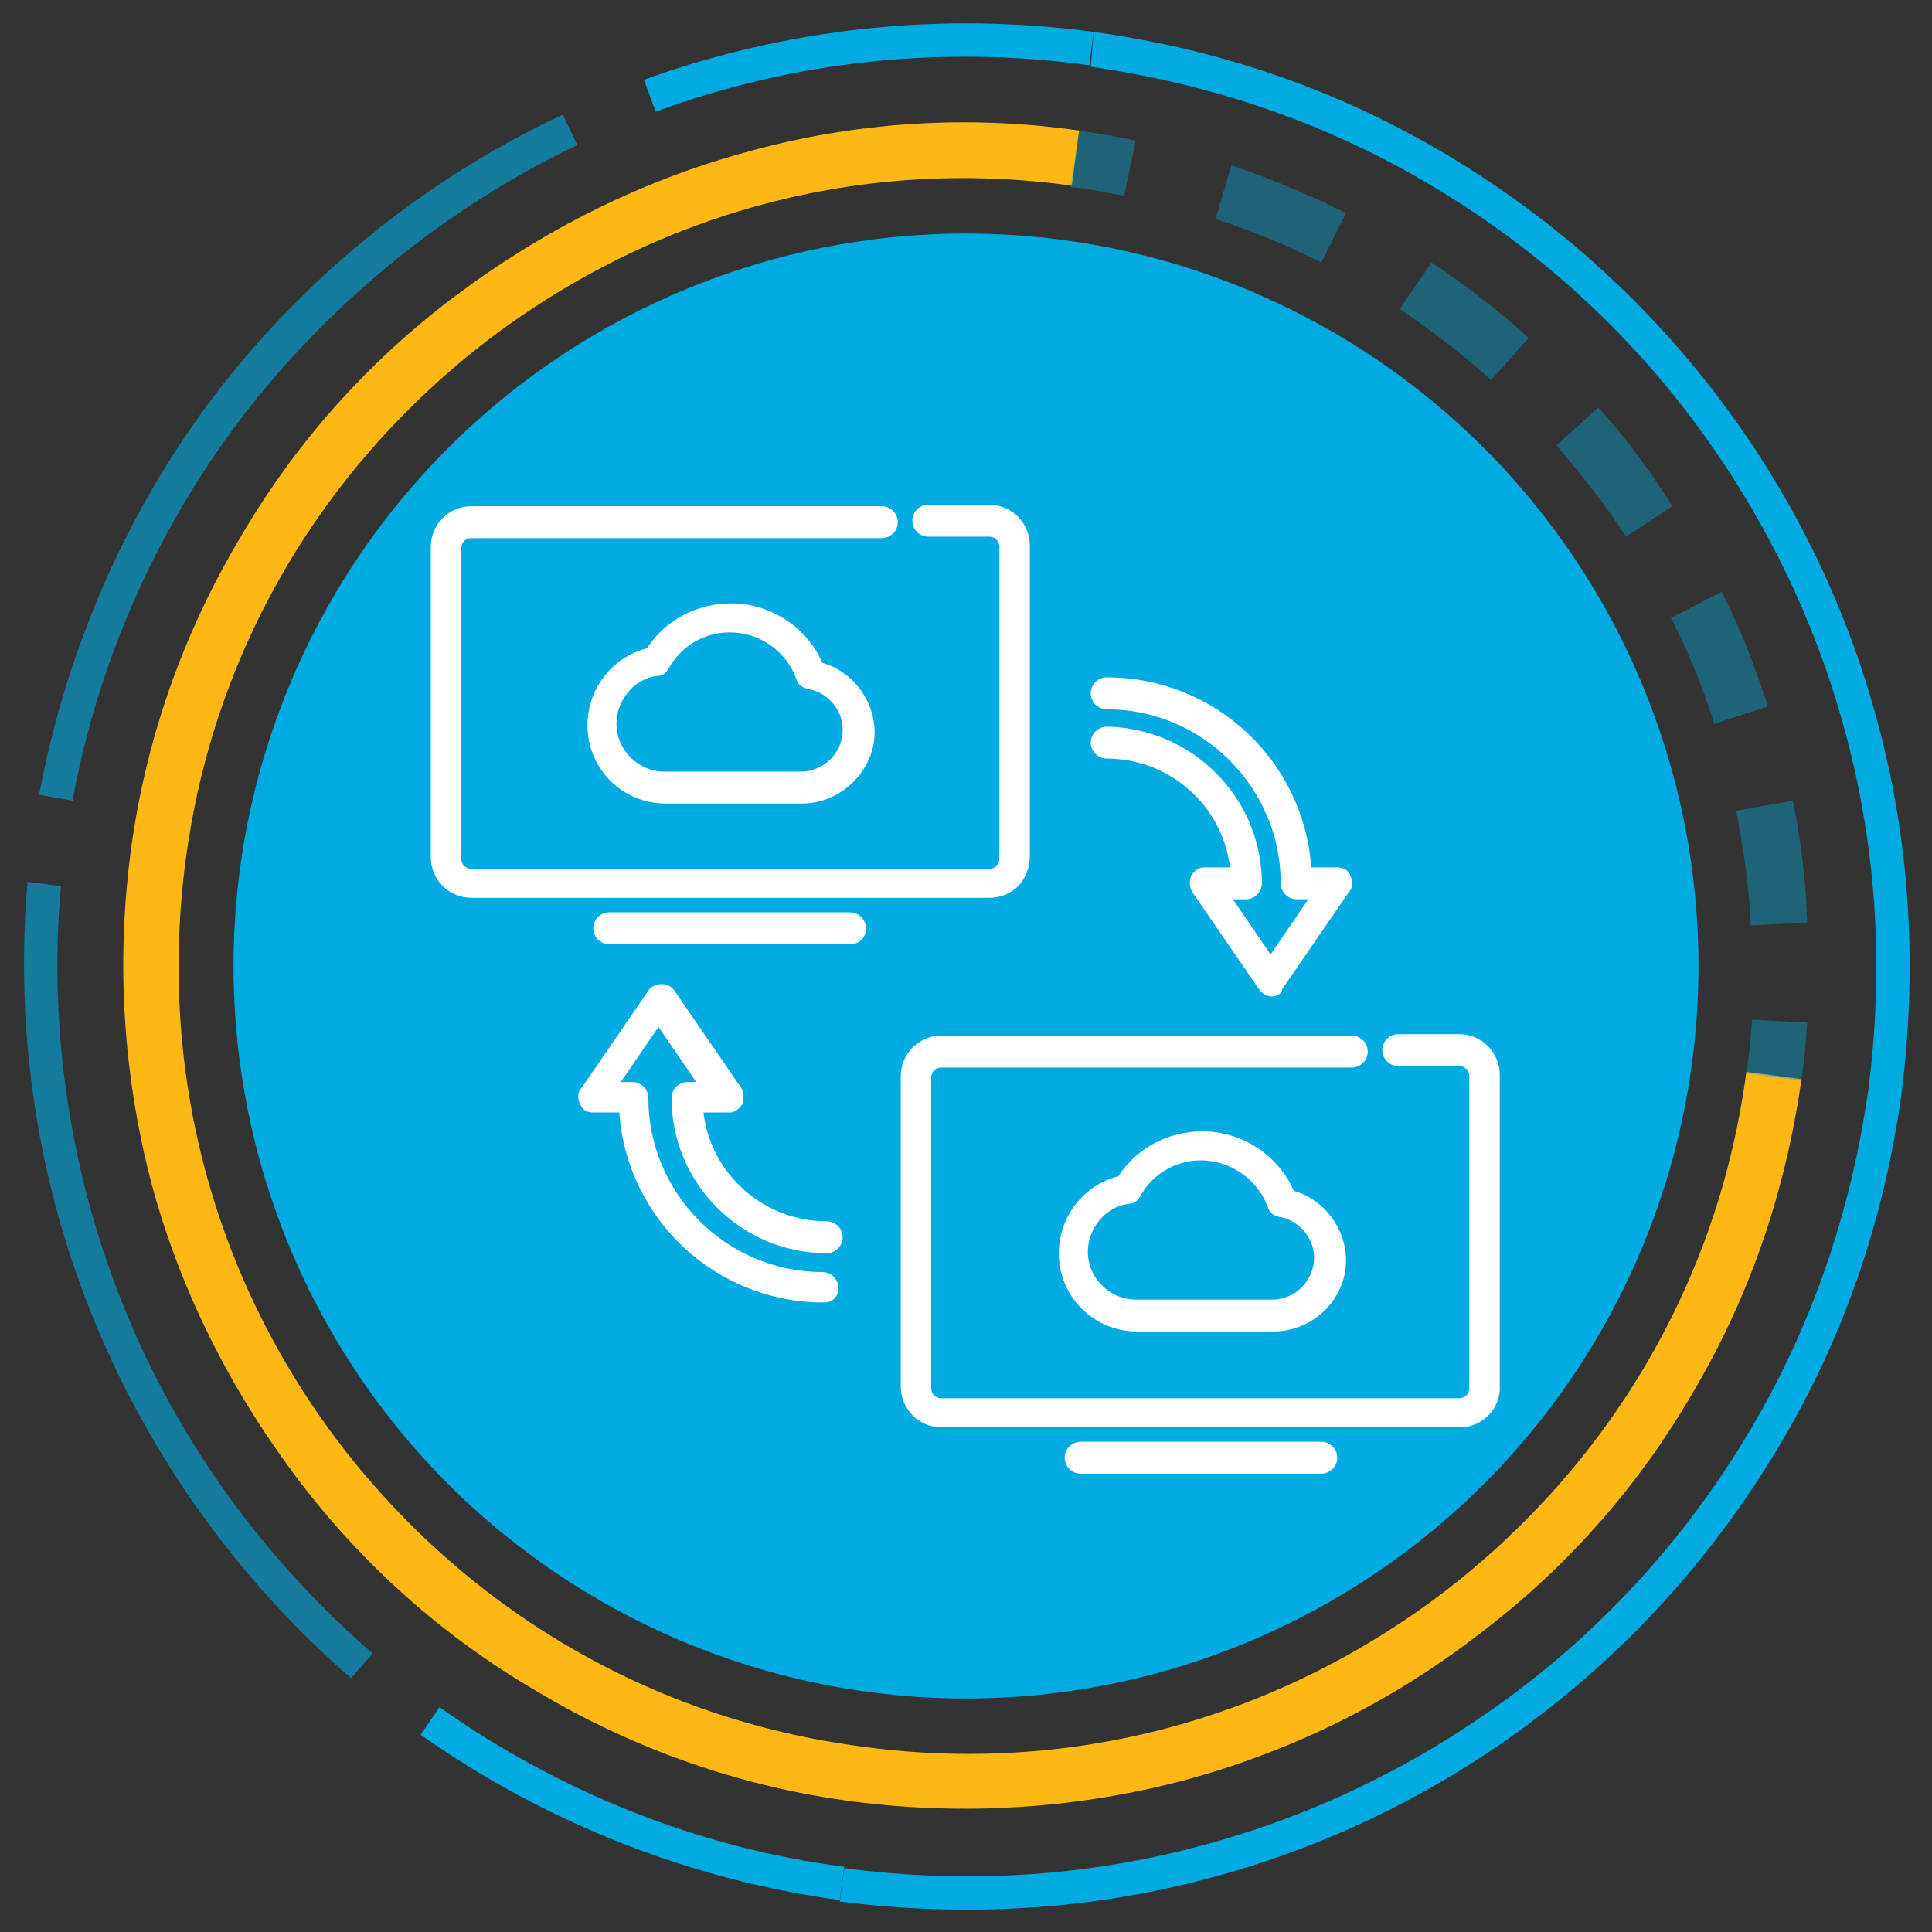 <?xml version="1.0" encoding="UTF-8"?>
<!-- Generator: Adobe Illustrator 28.0.0, SVG Export Plug-In . SVG Version: 6.00 Build 0)  -->
<svg xmlns="http://www.w3.org/2000/svg" xmlns:xlink="http://www.w3.org/1999/xlink" version="1.1" id="Layer_1" x="0px" y="0px" viewBox="0 0 133.2 133.2" style="enable-background:new 0 0 133.2 133.2;" xml:space="preserve">
<rect x="0" y="0" width="133.2" height="133.2" fill="#333333" stroke="none"/>
<style type="text/css">
	.st0{fill:#00ABE2;}
	.st1{opacity:0.6;fill:#00ABE2;}
	.st2{fill:#FDB814;}
	.st3{opacity:0.4;}
	.st4{fill:#FFFFFF;}
</style>
<g>
	<circle class="st0" cx="66.6" cy="66.6" r="50.5"></circle>
	<g>
		<g>
			<g>
				<path class="st0" d="M30.3,117.7c8.2,5.8,17.8,9.7,27.9,11l-0.3,2.3c-10.4-1.4-20.4-5.4-28.9-11.4L30.3,117.7z"></path>
			</g>
			<g>
				<path class="st1" d="M38.8,7.9l1,2.1c-8.8,4.2-16.6,10.5-22.6,18.1C11,36,6.8,45.4,5,55.2l-2.3-0.4c1.9-10.2,6.2-20,12.6-28.2      C21.5,18.7,29.6,12.2,38.8,7.9z M4.2,61.1c-0.9,10,0.7,20.2,4.5,29.4c3.7,9,9.6,17.1,17,23.5l-1.5,1.7      c-7.6-6.6-13.7-15-17.6-24.4c-4-9.6-5.6-20.1-4.7-30.5L4.2,61.1z"></path>
			</g>
			<g>
				<path class="st0" d="M75.4,2.2l-0.3,2.3C65,3.1,54.7,4.2,45.2,7.7l-0.8-2.2C54.3,1.9,65,0.8,75.4,2.2z"></path>
			</g>
		</g>
		<g>
			<path class="st0" d="M75.4,2.2c8.7,1.2,16.9,4,24.4,8.5c7.2,4.3,13.5,9.9,18.6,16.6c5.1,6.7,8.8,14.2,11,22.3     c2.3,8.4,2.8,17.1,1.7,25.8c-1.2,8.7-4,16.9-8.5,24.4c-4.3,7.2-9.9,13.5-16.6,18.6c-6.7,5.1-14.2,8.8-22.3,11     c-8.4,2.3-17.1,2.8-25.8,1.7l0.3-2.3c8.4,1.1,16.7,0.6,24.8-1.6c7.8-2.1,15.1-5.7,21.6-10.6c6.5-4.9,11.9-11,16-17.9     c4.3-7.2,7-15.1,8.2-23.5c1.1-8.4,0.6-16.7-1.6-24.8c-2.1-7.8-5.7-15.1-10.6-21.6c-4.9-6.5-11-11.9-17.9-16     c-7.2-4.3-15.1-7-23.5-8.2L75.4,2.2z"></path>
		</g>
		<g>
			<path class="st2" d="M74.4,9l-0.5,3.8c-14.4-2-28.6,1.8-40.2,10.6c-11.5,8.8-19,21.5-20.9,35.9s1.8,28.6,10.6,40.2     c8.8,11.5,21.5,19,35.9,20.9c14.4,2,28.6-1.8,40.2-10.6c11.5-8.8,19-21.5,20.9-35.9l3.8,0.5c-1.1,7.8-3.6,15.1-7.6,21.8     c-3.8,6.5-8.8,12.1-14.8,16.6c-6,4.6-12.7,7.9-20,9.9c-7.5,2-15.3,2.5-23,1.5s-15.1-3.6-21.8-7.6c-6.5-3.8-12.1-8.8-16.6-14.8     s-7.9-12.7-9.9-20c-2-7.5-2.5-15.3-1.5-23s3.6-15.1,7.6-21.8c3.8-6.5,8.8-12.1,14.8-16.6s12.7-7.9,20-9.9     C58.9,8.4,66.7,7.9,74.4,9z"></path>
		</g>
		<g class="st3">
			<g>
				<path class="st0" d="M74.4,9c1.3,0.2,2.6,0.4,3.9,0.7l-0.8,3.8c-1.2-0.2-2.4-0.5-3.7-0.6L74.4,9z"></path>
			</g>
			<g>
				<path class="st0" d="M84.9,11.4c2.7,0.9,5.3,2,7.9,3.3l-1.7,3.4c-2.4-1.2-4.8-2.2-7.3-3L84.9,11.4z M98.7,18.1      c2.4,1.6,4.6,3.3,6.7,5.2l-2.6,2.9c-2-1.8-4.1-3.4-6.3-4.9L98.7,18.1z M110.2,28.1c1.9,2.1,3.6,4.4,5.1,6.8l-3.2,2.1      c-1.4-2.2-3.1-4.3-4.8-6.3L110.2,28.1z M118.7,40.8c1.3,2.5,2.3,5.2,3.2,7.9l-3.7,1.2c-0.8-2.5-1.8-5-3-7.3L118.7,40.8z       M123.6,55.2c0.6,2.8,0.9,5.6,1,8.4l-3.9,0.2c-0.1-2.6-0.5-5.3-1-7.9L123.6,55.2z"></path>
			</g>
			<g>
				<path class="st0" d="M124.6,70.5c-0.1,1.3-0.2,2.7-0.4,4l-3.8-0.5c0.2-1.2,0.3-2.5,0.4-3.7L124.6,70.5z"></path>
			</g>
		</g>
	</g>
</g>
<g>
	<g>
		<g>
			<path class="st4" d="M87.7,68.7c-0.4,0-0.7-0.2-0.9-0.5l-4.6-6.7c-0.2-0.3-0.2-0.7-0.1-1.1c0.2-0.3,0.5-0.6,0.9-0.6h1.8     c-0.5-4.2-4.1-7.5-8.5-7.5c-0.6,0-1.1-0.5-1.1-1.1s0.5-1.1,1.1-1.1C82.2,50.2,87,55,87,60.9c0,0.6-0.5,1.1-1.1,1.1h-0.9l2.6,3.8     l2.6-3.8h-0.8c-0.6,0-1.1-0.5-1.1-1.1c0-6.6-5.4-12-12-12c-0.6,0-1.1-0.5-1.1-1.1s0.5-1.1,1.1-1.1c7.5,0,13.6,5.8,14.1,13.1h1.8     c0.4,0,0.8,0.2,0.9,0.6c0.2,0.3,0.2,0.8-0.1,1.1l-4.6,6.7C88.4,68.5,88,68.7,87.7,68.7z"></path>
		</g>
		<g>
			<path class="st4" d="M56.8,89.8c-7.5,0-13.6-5.8-14.1-13.1h-1.8c-0.4,0-0.8-0.2-0.9-0.6c-0.2-0.3-0.2-0.8,0.1-1.1l4.6-6.7     c0.4-0.6,1.4-0.6,1.8,0l4.6,6.7c0.2,0.3,0.2,0.7,0.1,1.1c-0.2,0.3-0.5,0.6-0.9,0.6h-1.8c0.5,4.2,4.1,7.5,8.5,7.5     c0.6,0,1.1,0.5,1.1,1.1s-0.5,1.1-1.1,1.1c-5.9,0-10.7-4.8-10.7-10.7c0-0.6,0.5-1.1,1.1-1.1H48l-2.6-3.8l-2.6,3.8h0.8     c0.6,0,1.1,0.5,1.1,1.1c0,6.6,5.4,12,12,12c0.6,0,1.1,0.5,1.1,1.1S57.4,89.8,56.8,89.8z"></path>
		</g>
	</g>
	<g>
		<g>
			<g>
				<g>
					<g>
						<g>
							<path class="st4" d="M68.2,61.9H32.5c-1.6,0-2.8-1.3-2.8-2.8V37.7c0-1.6,1.3-2.8,2.8-2.8h28.3c0.6,0,1.1,0.5,1.1,1.1         c0,0.6-0.5,1.1-1.1,1.1H32.5c-0.4,0-0.7,0.3-0.7,0.7v21.4c0,0.4,0.3,0.7,0.7,0.7h35.7c0.4,0,0.7-0.3,0.7-0.7V37.7         c0-0.4-0.3-0.7-0.7-0.7h-4.2c-0.6,0-1.1-0.5-1.1-1.1c0-0.6,0.5-1.1,1.1-1.1h4.2c1.6,0,2.8,1.3,2.8,2.8v21.4         C71,60.7,69.8,61.9,68.2,61.9z"></path>
						</g>
					</g>
					<g>
						<g>
							<path class="st4" d="M100.7,98.4H64.9c-1.6,0-2.8-1.3-2.8-2.8V74.2c0-1.6,1.3-2.8,2.8-2.8h28.3c0.6,0,1.1,0.5,1.1,1.1         s-0.5,1.1-1.1,1.1H64.9c-0.4,0-0.7,0.3-0.7,0.7v21.4c0,0.4,0.3,0.7,0.7,0.7h35.7c0.4,0,0.7-0.3,0.7-0.7V74.2         c0-0.4-0.3-0.7-0.7-0.7h-4.2c-0.6,0-1.1-0.5-1.1-1.1s0.5-1.1,1.1-1.1h4.2c1.6,0,2.8,1.3,2.8,2.8v21.4         C103.5,97.1,102.2,98.4,100.7,98.4z"></path>
						</g>
					</g>
				</g>
				<g>
					<path class="st4" d="M87.8,91.8h-9.4c-3,0-5.4-2.4-5.4-5.4c0-2.5,1.7-4.7,4.1-5.3c1.3-2,3.5-3.1,5.8-3.1c2.7,0,5.2,1.6,6.3,4.1       c2.1,0.6,3.6,2.6,3.6,4.8C92.8,89.6,90.5,91.8,87.8,91.8z M82.8,80c-1.8,0-3.4,1-4.2,2.5c-0.2,0.3-0.4,0.5-0.8,0.5       c-1.6,0.2-2.8,1.7-2.8,3.3c0,1.8,1.5,3.3,3.3,3.3h9.4c1.6,0,2.9-1.3,2.9-2.9c0-1.4-1.1-2.6-2.4-2.8c-0.4-0.1-0.7-0.3-0.8-0.7       C86.7,81.3,84.8,80,82.8,80z"></path>
				</g>
				<g>
					<path class="st4" d="M55.3,55.4h-9.4c-3,0-5.4-2.4-5.4-5.4c0-2.5,1.7-4.7,4.1-5.3c1.3-2,3.5-3.1,5.8-3.1c2.7,0,5.2,1.6,6.3,4.1       c2.1,0.6,3.6,2.6,3.6,4.8C60.3,53.1,58,55.4,55.3,55.4z M50.3,43.6c-1.8,0-3.4,1-4.2,2.5c-0.2,0.3-0.4,0.5-0.8,0.5       c-1.6,0.2-2.8,1.7-2.8,3.3c0,1.8,1.5,3.3,3.3,3.3h9.4c1.6,0,2.9-1.3,2.9-2.9c0-1.4-1.1-2.6-2.4-2.8c-0.4-0.1-0.7-0.3-0.8-0.7       C54.2,44.9,52.4,43.6,50.3,43.6z"></path>
				</g>
			</g>
			<g>
				<path class="st4" d="M58.6,65.1H42c-0.6,0-1.1-0.5-1.1-1.1c0-0.6,0.5-1.1,1.1-1.1h16.6c0.6,0,1.1,0.5,1.1,1.1      C59.7,64.7,59.2,65.1,58.6,65.1z"></path>
			</g>
		</g>
		<g>
			<path class="st4" d="M91.1,101.6H74.5c-0.6,0-1.1-0.5-1.1-1.1c0-0.6,0.5-1.1,1.1-1.1h16.6c0.6,0,1.1,0.5,1.1,1.1     C92.2,101.1,91.7,101.6,91.1,101.6z"></path>
		</g>
	</g>
</g>
</svg>
